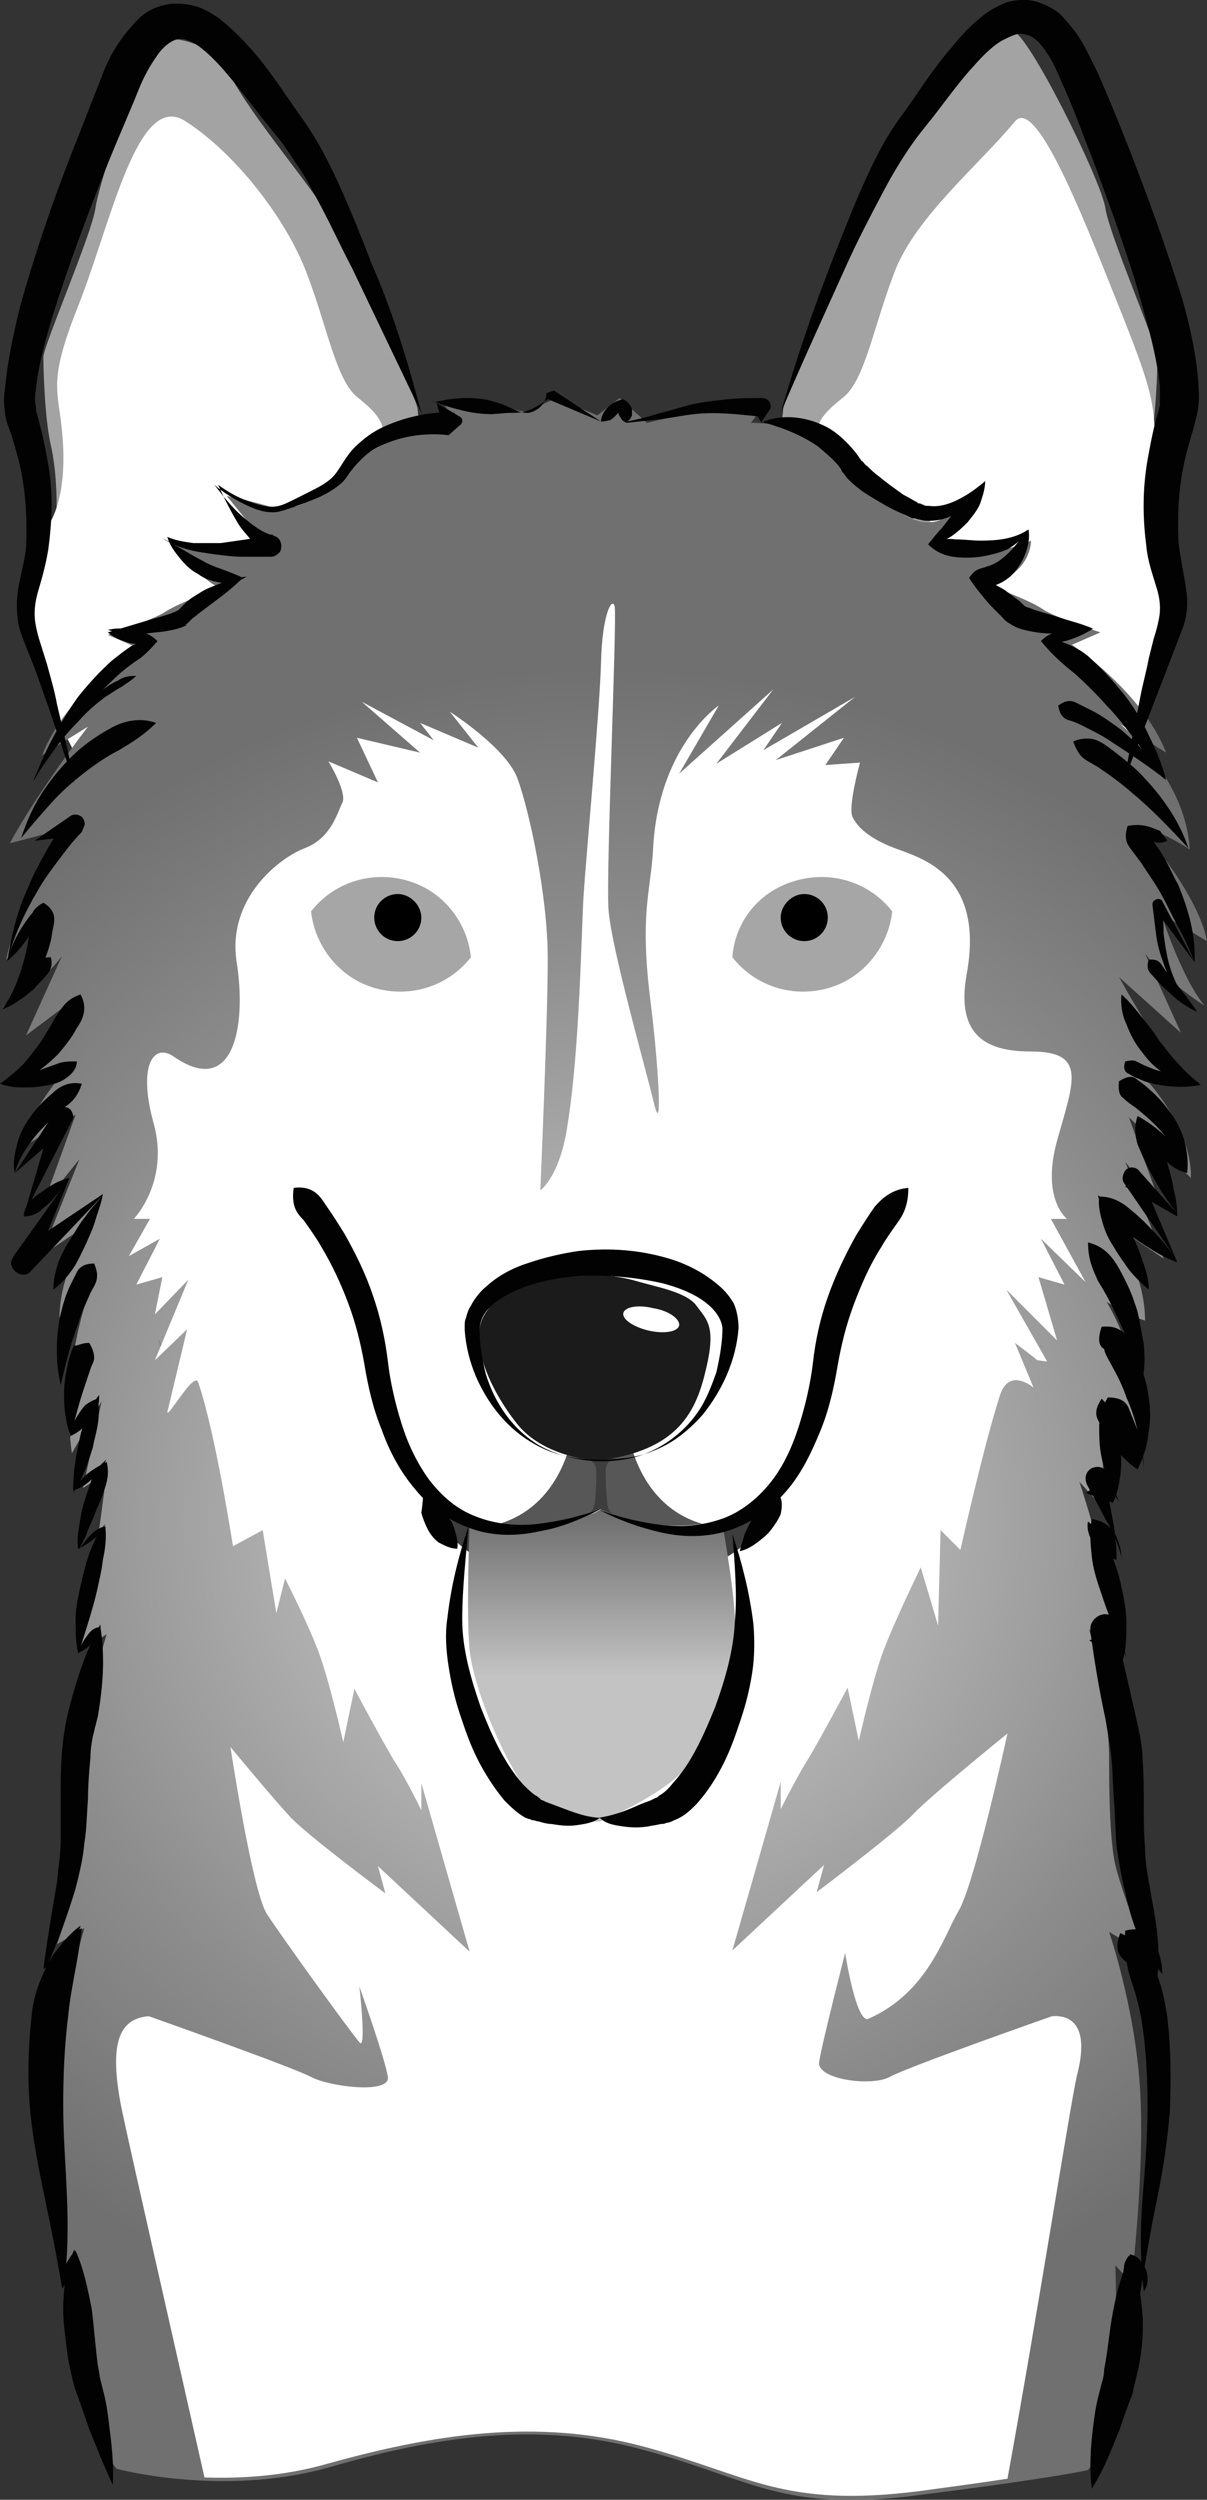 <?xml version="1.0" encoding="utf-8"?>
<!-- Generator: Adobe Illustrator 23.0.6, SVG Export Plug-In . SVG Version: 6.00 Build 0)  -->
<svg version="1.1" id="Layer_1" xmlns="http://www.w3.org/2000/svg" xmlns:xlink="http://www.w3.org/1999/xlink" x="0px" y="0px"
	 viewBox="0 0 97.4 201.6" style="enable-background:new 0 0 97.4 201.6;" xml:space="preserve">
<rect x="0" y="0" width="97.4" height="201.6" fill="#333333" stroke="none"/>
<style type="text/css">
	.st0{fill:#A3A3A3;}
	.st1{fill:#FFFFFF;}
	.st2{fill:url(#SVGID_1_);}
	.st3{fill:#8A8A8A;}
	.st4{fill:url(#SVGID_2_);}
	.st5{fill:#3D3D3D;}
	.st6{fill:#575757;}
	.st7{fill:url(#SVGID_3_);}
	.st8{fill:#1B1B1B;}
	.st9{fill:#A6A6A6;}
	.st10{fill:#020202;}
</style>
<g>
	<path class="st0" d="M6.5,61.4c0,0-2.7-8.4-3.2-10.3c-0.5-1.9,0.8-5.3,1.1-7.6s0.2-5.4-0.3-7.6c-0.5-2.2-0.6-6.2-0.6-7.1
		c0-0.9,3.9-9.9,4.2-12C8,14.6,11.8,3.1,13,3.1c1.3,0,4,0.1,5.7,3.2s5.4,7.5,7.3,10.3s7.7,15.6,7.7,16.4c0,0.8,0.8,4,0.8,4L6.5,61.4
		z"/>
	<path class="st1" d="M28.8,32c-1.7-1.4-2.4-5.7-4.1-10.1S18.9,12.3,15,9.8c-3.9-2.6-6,8.1-8.7,14.9s-1.4,6.7-1.2,11.4
		s-1.3,6.4-1.3,6.4s-1.2,4-1.2,5.7s1.2,6.7,1.3,7.9c0.1,0.8,1.6,3.5,2.2,4.8c3.3-2,9.3-7.7,11.4-8.2c2.9-0.7,2.3-9.2,5.3-11.9
		c1.5-1.3,5.2-0.1,7.2-3.2C32,34.6,30.5,33.4,28.8,32z"/>
	<path class="st0" d="M90.4,61.4c0,0,2.7-8.4,3.2-10.3c0.5-1.9-0.8-5.3-1.1-7.6s-0.2-5.4,0.3-7.6c0.5-2.2,0.6-6.2,0.6-7.1
		c0-0.9-3.9-9.9-4.2-12c-0.3-2.2-6.3-14.3-7.5-14.3c-1.3,0-3.1,0.8-4.8,3.9s-4.7,5.1-6.3,9c-1.3,3.1-7.4,16.8-7.4,17.6
		c0,0.8-0.8,4-0.8,4L90.4,61.4z"/>
	<path class="st1" d="M68.1,32c1.7-1.4,2.4-5.7,4.1-10.1s6.7-8.5,9.7-12.1c1.8-2.2,6,9,8.7,15.7c2.7,6.8,2.7,7.6,2.5,12.3
		s0,4.7,0,4.7s1.2,4,1.2,5.7s-1.2,6.7-1.3,7.9c-0.1,0.8-1.6,3.5-2.2,4.8c-3.3-2-9.3-7.7-11.4-8.2c-2.9-0.7-2.3-9.2-5.3-11.9
		c-1.5-1.3-5.2-0.1-7.2-3.2C64.8,34.6,66.4,33.4,68.1,32z"/>
	
		<radialGradient id="SVGID_1_" cx="45.568" cy="122.292" r="68.73" gradientTransform="matrix(1.017 0 0 -1 2.476 244.818)" gradientUnits="userSpaceOnUse">
		<stop  offset="0" style="stop-color:#D6D6D6"/>
		<stop  offset="1.681352e-02" style="stop-color:#D4D4D4"/>
		<stop  offset="0.688" style="stop-color:#8C8C8C"/>
		<stop  offset="1" style="stop-color:#707070"/>
	</radialGradient>
	<path class="st2" d="M90.3,78.8l5,4.5l-2.9-6.4c1.6,2.2,4.8,4.2,4.8,4.2c-1.9-2.3-3.5-7.4-3.5-7.4l3.7,2.2
		c-0.7-3.9-5.6-9.4-5.6-9.4c2.1,0.6,4.2,2,4.2,2c-0.3-5.8-5.6-10.1-5.6-10.1l3.7,2.3c-1.9-4.9-7.6-8.7-7.6-8.7l2.3-1
		c0,0-3.7-1.2-4.7-1.9s-4.3-1.9-4.3-1.9c3.5-1,3.4-3.6,3.4-3.6c-3.7,1.7-7.4,0.4-7.4,0.4l3.4-4.2c0,0-2.3,1.7-3.5,2.2
		c-1.2,0.4-3.5,0-6-4s-9.1-3.9-9.1-3.9l1.2-1.6c0,0-1.6,0-2.6,0.1s-7,1.5-7,1.5l-2.2-2l-1.8,1.4l-3.3-1.4l-2.4,1.1
		c0,0-3-0.4-4.1-0.5c-1-0.1-2.6-0.1-2.6-0.1l1.2,1.6c0,0-5.9,0.3-9.1,3.9c-2.3,2.6-4.8,3.2-6,2.8S18.3,40,18.3,40l3.4,4.2
		c0,0-2.9,1-7.6-0.4c0,0,1.7,2.7,3.6,3.6c0,0-3.2,1.2-4.3,1.9c-1,0.7-4.7,1.9-4.7,1.9l2.3,1c0,0-5.7,3.8-7.6,8.7l3.7-2.3
		c0,0-4.1,5.3-6.3,9.4c0,0,2.8-0.7,4.8-1.3c0,0-4.4,6.8-5.1,10.7l3.2-3.5c0,0-1.6,5.1-3.5,7.4c0,0,3.2-2,4.8-4.2l-2.9,6.4l4-3
		c0,0-2.8,5.5-5,6.8L5.5,86c0,0-3.4,3.9-3.8,6.6l4.4-2.7l-2.6,7.2l2.9-3.6l-3.1,7.8l4.3-2.9c0,0-2.8,3.8-2.8,7.9
		c0,0,0.3-1.1,2.5-2.4c0,0-2.5,6.3-1.5,13.3l2.4-4.2l-1.5,7l1.9-1.2c0,0-0.4,3.2-0.7,5.2s-1.6,7.6-1.6,8.5s2.3-0.7,2.3-0.7
		s-1.9,6.3-1.9,10.2s0,6.7-0.3,8.6c-0.3,1.9-1.8,6.2-1.8,6.2l2.2-1.3c0,0-2,6.8-2.5,13.5c-0.4,6.6,0.8,15.4,0.8,15.4l1.1-0.9
		c0,0,0.4,12,3.2,15.6c0,0,8.5,2.3,17.1-0.1c8.6-2.5,16.9-3.8,25.5-1.4c8.6,2.3,11.2,5.1,22.3,3.6c11.1-1.4,13.5-2,13.5-2
		c2.8-3.6,2.2-16.5,2.2-16.5l1.3,1.4c0,0,1.1-9,0.7-15.6c-0.4-6.6-2.5-12.7-2.5-12.7l3,1.8c0,0-2.3-5.8-2.6-7.7s-0.4-4.3-0.4-8.2
		s-1.6-10.3-1.6-10.3s1.9,1.4,1.9,0.6c0-0.9-0.7-4.3-1-6.3s-1.7-6.2-1.7-6.2l2,2.2l-0.2-7.2l2.9,3c1-7.1-2.5-12.5-2.5-12.5
		c2.2,1.3,3.1,1.5,3.1,1.5c0-4.2-2.8-7.9-2.8-7.9l4.3,2.9l-3.1-7.8l2.9,3.6l-2.6-7.2l5,4.9c0.1-4.5-4.4-8.8-4.4-8.8l4.4,1.3
		C94.1,85.7,90.3,78.8,90.3,78.8z"/>
	<path class="st3" d="M12.9,108.6h0.2C13.1,108.6,12.6,107.4,12.9,108.6z"/>
	<path class="st3" d="M83.9,108.6l0.3,0.1C84.1,108.5,83.9,108.6,83.9,108.6z"/>
	
		<linearGradient id="SVGID_2_" gradientUnits="userSpaceOnUse" x1="48.484" y1="37.804" x2="48.484" y2="106.999" gradientTransform="matrix(1 0 0 -1 0 244.818)">
		<stop  offset="0" style="stop-color:#FFFFFF"/>
		<stop  offset="1" style="stop-color:#FFFFFF"/>
	</linearGradient>
	<path class="st4" d="M84.9,162.6c0,0-11.7,4.1-13.1,4.9c-1.5,0.8-5.9,0.2-5.7-1.2c0.2-1.4,2.1-8.8,2.1-8.8s0.9,5.8,1.9,5.3
		c4.7-2.1,6-6.5,7.2-8.6c1.3-2,4-14.4,4-14.4s-6.3,5.1-7.6,6.5c-1.3,1.4-7.8,6.3-7.8,6.3l0.6-2.2l-7.4,6.9l3.9-13.6v2.2
		c0,0,1.1-2.2,2-3.7c0.9-1.4,3.4-6.1,3.4-6.1l0.9,4.3c0,0,1.1-4.9,2-7.3c0.9-2.4,3-6.7,3-6.7l1.4,4.7l0.2-7.7l1.6,1.6
		c0,0,1.9-8.5,3.2-12.5c0.8-2.4,2.9-0.4,2.7-0.6l-1.5-3.6c0,0,1.6,1.2,1.8,1.4l0.8,0.1l-3.3-5.8l4.1,4.1l-1.5-5.1l2.1,0.6L84,99.9
		l3.6,3.5l-2.8-5.1h1.3c0,0-2.1-1.6-0.8-6.3c1.3-4.7,2.5-7.2-2.1-7.2c-3.4,0-6.1-1.1-5.2-6.2c1.5-8.1-3.7-9.4-5.8-10.2
		c-2.1-0.8-3-1.7-3.4-2.5s0.6-4.4,0.6-4.4l-2.8,0.2l1.5-2.2l-5.5,1.8l6.4-5.1l-7.4,4.3l1.5-2.2l-5.3,3.3l4.6-6l-7.6,6.8l3.2-5.5
		c0,0-4.9,3.3-5.3,11.6c-0.2,3.5-1.1,5.2-0.2,12.3c0.6,4.8,1,11,0.3,8.3c-0.6-2.6-3.5-12.7-3.7-15.8c-0.2-3,0.7-23.5,0.5-24.4
		c-0.2-0.8-1,0.6-1.1,4.5S47.3,69,47.1,72.1c-0.2,3.1-0.3,12.4-1.3,18.6c-0.6,4.2-2.2,5.3-2.2,5.3s0.6-13.6,0.6-18.7
		c0-5.1-1.5-11.9-2.4-14.4c-0.8-2.5-5.5-5.5-5.5-5.5l2.3,2.9l-4.7-2l1.1,1.4l-5.8-3.1l4.7,4.1l-5.1-1.2l1.7,3.6l-4-1.7
		c0,0,1.6,2.6,1.1,3.4c-0.4,0.8-0.9,2.8-3,3.6c-2.1,0.8-6.3,4.1-5.5,9.2s-0.2,11-5.1,7.6c-1.6-1.1-2.9,0.7-1.6,5.4
		c1.3,4.7-1.6,7.7-1.6,7.7h1.3l-1.7,3l2.5-1.4l-1.9,3.7l2.1-0.6l-0.6,3l2.7-2.8l-2.7,6.5l2.6-2.5l-1.6,6.7c0.1,0.4,2.2-3.4,2.5-2.4
		c1.4,4.1,2.8,13.2,2.8,13.2l2.4-1.3l1.1,6.7l0.7-2.8c0,0,1.8,3.5,2.7,5.9c0.9,2.4,2,7.3,2,7.3l0.9-4.3c0,0,2.5,4.7,3.4,6.1
		c0.9,1.4,2,3.7,2,3.7v-2.2l3.9,13.6l-7.4-6.9l0.6,2.2c0,0-6.6-4.9-7.8-6.3c-1.3-1.4-4.7-5.5-4.7-5.5s1.7,11.3,2.9,13.4
		c1.3,2,6.8,9.6,7.5,10.4c0.6,0.8,0-4.5,0-4.5s2.1,5.9,2.3,7.3c0.2,1.4-4.7,0.8-6.2,0S12,162.6,12,162.6c-2.2,0.2-3.3,1.8-2.2,7.4
		c0.8,3.8,4,17.8,6.7,29.8c2.9,0.1,6.4-0.1,9.9-1.1c8.6-2.4,16.9-3.7,25.5-1.4s11.2,5,22.3,3.6c2.9-0.4,5.2-0.7,7.1-1
		c2.6-14.3,5-29.8,5.6-32.5C88,163.2,86.3,162.5,84.9,162.6z"/>
	<path class="st5" d="M35.2,121.6c0,0,0.8,6.1,13.4,6.1c12.5,0,13.3-6.1,13.3-6.1s-4.9,4-13.3,0.1C48.5,121.7,42.1,125.6,35.2,121.6
		z"/>
	<path class="st1" d="M25.3,97.2c0,0,4.1,6.9,5.2,12.8s3.3,12.4,9.5,13s8.5-1.3,8.5-1.3s10,4.4,13.5-0.6c3.5-5,4-8.2,4.7-12.1
		c0.8-3.9,3.6-10.8,4.9-11.7C71.6,97.2,59.8,96.6,25.3,97.2z"/>
	<path class="st6" d="M56.7,122.9c-5.3-1.5-6-7.4-6-7.4h-4.5c0,0-0.7,6.1-6.3,7.5c0,0,5.1,0.9,8.5-1.3
		C48.5,121.7,51.7,123.6,56.7,122.9z"/>
	
		<linearGradient id="SVGID_3_" gradientUnits="userSpaceOnUse" x1="48.545" y1="123.809" x2="48.545" y2="109.684" gradientTransform="matrix(1 0 0 -1 0 244.818)">
		<stop  offset="0" style="stop-color:#676767"/>
		<stop  offset="1" style="stop-color:#C3C3C3"/>
	</linearGradient>
	<path class="st7" d="M37.9,122.8c0,0-0.3,7.5,0,10.3s2.1,7,3.2,9s2.5,5,7.3,4.8c0,0,6.5-2.6,7.9-5.6s2.8-7.6,3-9.6
		s-0.9-8.2-0.9-8.2s-5.9,0.7-9.8-1.7C48.5,121.7,43.8,124.2,37.9,122.8z"/>
	<path class="st5" d="M49,121.2c0,0-0.2-2.1-0.1-2.8c0.1-0.7,0.8-0.8,0.8-0.8h-2.4c0,0,0.7,0.2,0.8,0.8c0.1,0.7-0.1,2.8-0.1,2.8
		s-0.1,0.8-0.7,1l1.2-0.5l1.2,0.5C49,122,49,121.2,49,121.2z"/>
	<path class="st8" d="M48.2,117.8c0,0-4.3-0.2-6.5-3s-3.8-6.5-2.7-8.6c1.1-2,3.5-3.3,5.7-3.4c2.2-0.2,4.9,0,6.6,0.5s4.1,0.9,4.9,2
		s1.6,1.6,0.8,5C56.2,113.8,54.8,117,48.2,117.8z"/>
	<path class="st1" d="M54.8,106.9c-0.1,0.5-1.2,0.7-2.5,0.4c-1.2-0.3-2.1-0.9-2-1.4s1.2-0.7,2.4-0.4C54,105.7,54.9,106.4,54.8,106.9
		z"/>
	<path class="st9" d="M32.8,71c-2.9-0.8-5.9,0.2-7.7,2.5c0.3,2.8,2.3,5.4,5.2,6.2c2.9,0.8,5.9-0.2,7.7-2.5
		C37.7,74.3,35.7,71.8,32.8,71z"/>
	<path d="M34,74c0,1.1-0.9,1.9-1.9,1.9c-1.1,0-1.9-0.9-1.9-1.9c0-1.1,0.9-1.9,1.9-1.9S34,73,34,74z"/>
	<path class="st9" d="M64.3,71c2.9-0.8,5.9,0.2,7.7,2.5c-0.3,2.8-2.3,5.4-5.2,6.2c-2.9,0.8-5.9-0.2-7.7-2.5
		C59.3,74.3,61.3,71.8,64.3,71z"/>
	<path d="M63,74c0,1.1,0.9,1.9,1.9,1.9c1.1,0,1.9-0.9,1.9-1.9c0-1.1-0.9-1.9-1.9-1.9S63,73,63,74z"/>
	<path class="st10" d="M23.7,95.8c1.5-0.2,2.1,0.6,2.6,1.4c0.5,0.7,1,1.5,1.5,2.3c0.9,1.6,1.7,3.2,2.3,5c0.6,1.7,1,3.6,1.2,5.3
		c0.2,1.7,0.6,3.4,1.1,5s1.2,3.1,2.2,4.5c1,1.3,2.2,2.4,3.8,3c1.5,0.6,3.3,0.8,5,0.6c1.7-0.2,3.4-0.6,5.1-1.2l0,0l0,0
		c-1.6,0.8-3.2,1.5-5,1.8c-1.8,0.4-3.7,0.4-5.4-0.2c-1.8-0.6-3.4-1.7-4.6-3.2c-1.2-1.4-2.1-3.1-2.7-4.8c-0.7-1.7-1.1-3.5-1.4-5.3
		c-0.3-1.7-0.7-3.3-1.3-4.9c-0.6-1.6-1.3-3.1-2.2-4.6c-0.4-0.7-0.9-1.4-1.4-2.1C23.9,97.8,23.5,97.2,23.7,95.8L23.7,95.8z"/>
	<path class="st10" d="M73.3,95.8c0,1.2-0.3,2-0.8,2.7s-1,1.4-1.4,2.1c-0.9,1.4-1.6,3-2.2,4.6s-1,3.2-1.3,4.9
		c-0.3,1.8-0.7,3.6-1.4,5.3c-0.7,1.7-1.5,3.4-2.7,4.8s-2.8,2.6-4.6,3.2c-1.8,0.6-3.7,0.6-5.5,0.2s-3.4-1-5-1.8l0,0l0,0
		c1.7,0.6,3.4,1,5.1,1.2s3.4,0,5-0.6c1.5-0.6,2.8-1.7,3.8-3s1.7-2.9,2.2-4.5s0.9-3.3,1.1-5c0.2-1.8,0.6-3.6,1.2-5.3
		c0.6-1.7,1.4-3.4,2.3-5c0.5-0.8,1-1.6,1.5-2.3C71.3,96.5,72.1,95.9,73.3,95.8L73.3,95.8L73.3,95.8z"/>
	<path class="st10" d="M34,33.3l-5.6-11.7c-1-1.9-1.9-3.9-2.9-5.7c-0.5-0.9-1-1.9-1.6-2.7c-0.6-0.9-1.1-1.7-1.8-2.5
		c-1.4-1.7-2.7-3.5-4-5c-0.7-0.8-1.4-1.5-2.1-2c-0.4-0.3-0.7-0.4-1-0.5s-0.5-0.1-0.8,0c-0.4,0.1-1.1,0.6-1.6,1.4
		c-0.5,0.7-1,1.6-1.4,2.6c-0.8,2-1.7,4-2.5,6c-1.6,4-3.1,8-4.4,12.1c-0.6,2-1.2,4.1-1.4,6.1c-0.1,0.5-0.1,1,0,1.4
		c0,0.2,0,0.4,0.1,0.6l0.2,0.8c0.3,1.1,0.5,2.2,0.7,3.3c0.4,2.3,0.3,4.5,0,6.8c-0.2,1.2-0.5,2.3-0.8,3.3s-0.4,1.9-0.2,2.9
		C3,51,3.1,51.4,3.3,52l0.5,1.6c0.3,1.1,0.6,2.1,0.8,3.2c0.5,2.1,1,4.2,1.4,6.4l0,0l0,0L3.9,57l-1.1-3.1l-0.6-1.5
		c-0.2-0.5-0.4-1-0.6-1.6c-0.3-1.1-0.3-2.4-0.1-3.5s0.5-2.1,0.6-3.1c0.1-2.1,0-4.2-0.4-6.2c-0.2-1-0.5-2-0.8-3l-0.3-0.8
		c-0.1-0.3-0.2-0.7-0.2-1c-0.1-0.6-0.1-1.2,0-1.8c0.2-2.3,0.7-4.5,1.2-6.6c1.2-4.3,2.6-8.4,4.2-12.5c0.8-2,1.6-4.1,2.4-6.1
		C8.6,5.1,9.1,4.1,9.9,3c0.4-0.5,0.8-1,1.3-1.5s1.2-0.9,2.1-1.1c0.8-0.2,1.7-0.1,2.5,0.1c0.7,0.2,1.3,0.6,1.9,1
		c1,0.8,1.8,1.6,2.6,2.5c1.5,1.7,2.7,3.6,3.9,5.3c1.4,1.9,2.4,3.9,3.3,5.9s1.7,4,2.5,6.1C31.6,24.9,32.9,29.1,34,33.3L34,33.3
		L34,33.3z"/>
	<path class="st10" d="M4.3,104c0-0.8,0.2-1.5,0.4-2.2c0.3-0.7,0.6-1.3,1-1.9s0.7-1.2,1.2-1.8c0.4-0.6,0.9-1.1,1.4-1.7l0,0l0,0
		l-5.8,6.1c-0.3,0.4-0.9,0.4-1.3,0c-0.3-0.3-0.4-0.7-0.2-1l0.1-0.2l0,0L5.6,95l0,0l0,0c-0.4,0.7-1,1.3-1.5,1.9
		c-0.3,0.3-0.6,0.5-0.9,0.8c-0.3,0.2-0.7,0.4-1.3,0.4l0,0l0,0l0,0l0,0l2.4-8.2l1.4,0.8l0,0l-4.5,3.9l0,0l0,0l0,0
		c-0.2-0.8,0-1.6,0.2-2.4S2,90.7,2.5,90s1.1-1.3,1.7-1.8c0.6-0.6,1.4-1,2.4-0.8l0,0l0,0c-0.3,1-0.8,1.5-1.4,1.9
		c-0.6,0.5-1.1,1-1.6,1.5s-1,1.1-1.4,1.7s-0.8,1.3-1,2.1l0,0l0,0l3.3-5l0,0l0.1-0.1c0.3-0.3,0.8-0.3,1.1,0c0.2,0.3,0.3,0.6,0.1,0.9
		L1.9,98l0,0l0,0c0.1-0.5,0.3-0.9,0.6-1.2c0.3-0.3,0.6-0.5,0.9-0.7c0.7-0.5,1.3-0.9,2.2-1.1l0,0l0,0l0,0l-2.9,7.2l0,0L1.3,101l7-4.7
		l0,0l0,0l0,0c-0.1,0.7-0.4,1.4-0.6,2.1c-0.2,0.7-0.5,1.3-0.8,2c-0.3,0.6-0.6,1.3-1,1.9C5.4,103,5,103.5,4.3,104L4.3,104L4.3,104z"
		/>
	<path class="st10" d="M2.8,67.8l2.9-2c0.3-0.2,0.8-0.1,1,0.2c0.1,0.2,0.2,0.4,0.1,0.6l-0.2,0.5l0,0c-0.7,0.7-1.3,1.5-1.9,2.3
		C4.1,70.2,3.5,71,3,71.9c-1,1.7-1.9,3.6-2.4,5.6l0,0l0,0c0.2-0.9,0.6-1.8,1.1-2.6c0.5-0.8,1-1.5,1.8-2.1l0,0l0,0l0,0l0,0
		c1.3,0.8,0.8,1.7,0.7,2.5s-0.4,1.6-0.7,2.4s-0.7,1.5-1.3,2.2c-0.5,0.7-1.2,1.2-2,1.5l0,0l0,0c0.5-0.9,1.1-1.6,1.7-2.4
		c0.3-0.4,0.6-0.7,0.9-1.1c0.3-0.4,0.6-0.7,1.3-0.7l0,0c0.2,0.7-0.1,1.2-0.4,1.5c-0.3,0.4-0.7,0.7-1,1.1c-0.4,0.3-0.7,0.6-1.2,0.9
		c-0.4,0.3-0.8,0.5-1.3,0.7l0,0c0.9-1.3,1.4-2.7,1.8-4.2c0.2-0.7,0.3-1.5,0.4-2.2c0.2-0.8-0.2-1.5,1.1-2.2l0,0l0,0
		c-0.2,1-0.6,1.8-1.1,2.6c-0.5,0.8-1.1,1.5-1.8,2.1l0,0l0,0l0,0c0.3-2,0.8-4.1,1.7-6c0.4-1,0.9-1.9,1.4-2.8s1.1-1.8,1.7-2.7l0,0
		l0.9,1.4L2.8,67.8L2.8,67.8L2.8,67.8z"/>
	<path class="st10" d="M94.2,67.8c-0.4,0.2-0.7,0.2-1,0.1c-0.3,0-0.6-0.1-0.8-0.2c-0.5-0.2-1-0.5-1.4-1.1l0,0l0,0
		c0.9-0.1,1.4,0.2,1.7,0.7c0.3,0.4,0.6,0.9,0.9,1.3c0.6,0.9,1,1.9,1.5,2.8c0.8,2,1.4,4,1.3,6.2l0,0l0,0l0,0l-3.3-4.4l0.8-0.2l0,0
		c-0.1,0.7,0,1.5,0,2.3c0.1,0.8,0.2,1.5,0.4,2.3c0.4,1.5,1.1,2.9,2.3,4l0,0c-0.9-0.4-1.7-1-2.4-1.7c-0.4-0.3-0.7-0.7-1-1
		c-0.3-0.4-0.8-0.6-0.5-1.5l0,0c0.9-0.1,1,0.4,1.3,0.8l0.9,1.1c0.6,0.8,1.2,1.5,1.7,2.3l0,0l0,0c-1.3-1-2.2-2.4-2.7-3.9
		c-0.3-0.8-0.5-1.5-0.6-2.3S93.1,73.8,93,73l0,0v-0.1c0-0.2,0.2-0.4,0.5-0.4c0.1,0,0.3,0.1,0.3,0.2l2.6,4.9l0,0l0,0
		c-0.4-1-0.8-1.9-1.3-2.8s-0.9-1.8-1.4-2.7c-0.5-0.9-1.1-1.7-1.6-2.5c-0.3-0.4-0.6-0.8-0.9-1.2c-0.3-0.4-0.5-0.9-0.2-1.8l0,0l0,0
		l0,0l0,0c0.7-0.1,1.2-0.1,1.8,0.1c0.3,0.1,0.5,0.2,0.8,0.3C93.8,67.3,94,67.5,94.2,67.8L94.2,67.8L94.2,67.8z"/>
	<path class="st10" d="M48.5,34L44,32.1l0.6-0.2l0,0c-0.8,0.6-1.5,1.1-2.3,1.3c-0.4,0.1-0.9,0.1-1.3,0.1l-1.3,0.1
		c-0.8,0-1.6-0.1-2.4-0.3s-1.6-0.4-2.4-0.8l0,0l2.2,1.3c0.2,0.1,0.3,0.4,0.1,0.6c0,0,0,0.1-0.1,0.1l-0.9,0.8l0,0
		c-1.6-0.2-3.4,0-4.9,0.6c-0.8,0.3-1.5,0.7-2.1,1.3c-0.3,0.3-0.6,0.6-0.8,0.9c-0.3,0.3-0.5,0.8-0.9,1.1c-0.8,0.7-1.7,1.1-2.5,1.4
		c-0.4,0.2-0.9,0.3-1.3,0.5c-0.4,0.1-0.8,0.3-1.4,0.4c-1,0.1-1.9-0.3-2.7-0.7c-0.8-0.4-1.6-0.9-2.3-1.5l0,0l0,0
		c0.7,0.9,1.4,1.8,2.2,2.5c0.8,0.7,1.7,1.4,2.6,1.6l0,0l0.2,0.1c0.4,0.2,0.5,0.8,0.3,1.2c-0.2,0.2-0.4,0.4-0.7,0.4
		c-0.8,0-1.5,0-2.3,0s-1.5-0.1-2.3-0.2c-0.7-0.1-1.5-0.2-2.2-0.4s-1.4-0.5-2-0.9l0,0l0,0c1.2,0.6,2.2,1.3,3.2,1.8
		c0.5,0.3,1,0.5,1.6,0.7c0.5,0.2,1.1,0.4,1.7,0.7l0,0l0,0l0,0c-0.8,0.8-1.6,1.4-2.4,2L16,49.5c-0.2,0.2-0.4,0.3-0.5,0.4L15.4,50
		l-0.1,0.1l-0.1,0.1c0,0-0.2,0.2-0.3,0.2l0.2,0c-0.6,0.3-1.1,0.4-1.7,0.5c-0.5,0.1-1.1,0.1-1.6,0.2c-1.1,0-2.1,0-3.1-0.3l0,0l0,0
		c0.8-0.2,1.4-0.1,2.1,0c0.3,0.1,0.7,0.2,1,0.3s0.6,0.3,0.9,0.6l0,0l0,0l0,0l0,0c-0.5,0.6-0.9,1-1.4,1.4c-0.5,0.3-1,0.7-1.5,1.1
		C8.9,55,8,55.9,7.2,56.8c-1.6,1.9-3.1,4-4.5,6.1l0,0l0,0l0,0c0.4-0.9,0.9-1.8,1.4-2.7c0.6-0.8,1.2-1.7,1.8-2.4
		c0.7-0.8,1.4-1.5,2.3-2.1c0.4-0.3,0.8-0.6,1.3-0.8c0.4-0.3,0.9-0.4,1.5-0.4l0,0l0,0c-0.4,0.4-0.8,0.6-1.2,0.9
		c-0.4,0.2-0.8,0.5-1.3,0.8c-0.8,0.6-1.5,1.2-2.2,2c-1.4,1.4-2.6,3.1-3.6,4.8l0,0l0,0c0.9-2.4,2.1-4.7,3.6-6.8c0.8-1,1.7-2,2.7-2.9
		c0.5-0.4,1-0.8,1.6-1.2c0.6-0.3,1.3-0.5,2.1-0.3l0,0l0,0C12.3,51.9,12,52,11.6,52c-0.4,0-0.7-0.1-1-0.1c-0.7-0.2-1.3-0.4-1.9-0.9
		l0,0l0,0l0,0l0,0c1-0.3,2-0.6,3-0.9c0.9-0.3,2-0.5,2.7-0.9l0.1-0.1l0,0l0.1-0.1c0.1-0.1,0.1-0.1,0.2-0.2c0.2-0.2,0.4-0.4,0.7-0.6
		c0.5-0.3,0.9-0.6,1.4-0.8c1-0.4,1.9-0.8,3-0.9l0,0l0,0c-0.6,0.4-1.3,0.6-2,0.5s-1.4-0.3-1.9-0.7c-0.6-0.3-1.1-0.8-1.5-1.3
		s-0.8-1-1-1.7l0,0l0,0l0,0c0.7,0.3,1.4,0.4,2.1,0.5c0.7,0,1.4,0,2.2,0c0.7-0.1,1.4-0.2,2.1-0.3s1.4-0.3,2.1-0.4l-0.2,1.7l0,0
		c-0.6-0.3-1.1-0.8-1.5-1.2c-0.4-0.5-0.8-0.9-1.1-1.4c-0.6-1-1.1-2-1.6-3.1l0,0l0,0l0,0c0.7,0.5,1.5,1,2.4,1.3
		c0.8,0.3,1.7,0.6,2.5,0.4c0.4-0.1,0.8-0.3,1.2-0.5c0.4-0.2,0.8-0.4,1.2-0.6c0.8-0.4,1.6-0.8,2.1-1.4c0.5-0.6,0.9-1.5,1.6-2.2
		s1.5-1.3,2.4-1.7s1.8-0.7,2.8-0.9s1.9-0.3,2.9-0.2l0,0l-0.8,1.5l-0.7-2.4l0,0c0.9-0.2,1.7-0.3,2.5-0.3s1.7,0.1,2.5,0.4
		c0.4,0.1,0.8,0.3,1.2,0.5c0.4,0.2,0.8,0.3,1.2,0.3c0.8-0.1,1.5-0.8,1.5-1.6l0,0l0.6-0.2L48.5,34L48.5,34L48.5,34z"/>
	<path class="st10" d="M7.6,101.9c0.6,1.4-0.1,1.8-0.4,2.6c-0.3,0.7-0.7,1.5-0.9,2.3c-0.6,1.5-1,3.2-1.4,4.9l0,0l0,0
		c-0.4-1.7-0.4-3.5-0.1-5.3c0.2-0.9,0.4-1.7,0.8-2.6c0.2-0.4,0.4-0.8,0.6-1.2C6.4,102.2,6.8,101.9,7.6,101.9L7.6,101.9z"/>
	<path class="st10" d="M7.2,108.3c0.3,0.5,0.4,0.9,0.4,1.2c0,0.3-0.2,0.6-0.3,0.9c-0.2,0.6-0.4,1.2-0.6,1.8
		c-0.4,1.2-0.7,2.5-1.1,3.9l0,0l0,0c0.1-0.8,0.3-1.4,0.7-2c0.2-0.3,0.4-0.6,0.6-0.8c0.3-0.2,0.6-0.4,1-0.5l0,0l0,0l0,0l0,0
		c0.1,0.7,0.1,1.4,0,2c-0.1,0.7-0.3,1.3-0.4,1.9c-0.4,1.3-0.8,2.5-1.6,3.7l0,0l0,0c0.2-0.7,0.7-1.1,1.1-1.5c0.5-0.4,1-0.7,1.6-1l0,0
		l0,0c0.2,0.7,0.1,1.4-0.1,2c-0.2,0.6-0.4,1.2-0.7,1.8c-0.2,0.6-0.5,1.2-0.7,1.7c-0.2,0.6-0.5,1.1-0.8,1.7l0,0l0,0
		c0.2-0.4,0.6-0.8,0.9-1.2c0.3-0.3,0.7-0.7,1.3-0.8l0,0l0,0c0.1,0.9,0,1.8-0.2,2.7c-0.1,0.9-0.3,1.7-0.5,2.6c-0.4,1.7-1,3.4-1.5,5.1
		l0,0l0,0c0.1-0.5,0.3-1,0.6-1.4s0.5-0.8,1.2-0.9l0,0l0,0c0.4,2.5,0.2,4.8-0.2,7.2l-0.2,0.8c-0.1,0.3-0.1,0.5-0.2,0.8
		c-0.1,0.5-0.2,1.1-0.2,1.7c-0.1,1.1-0.2,2.3-0.2,3.4c-0.1,1.2-0.1,2.4-0.3,3.6c-0.1,1.2-0.4,2.4-0.7,3.6c-0.7,2.3-1.5,4.5-2.5,6.7
		l0,0l0,0c0.3-0.8,0.7-1.4,1.2-2s1.1-1.1,1.8-1.5l0,0l0,0l0,0c-0.3,2.7-0.9,4.9-1.1,7.1c-0.3,2.4-0.4,4.8-0.4,7.2s0.2,4.8,0.3,7.3
		s0.1,5-0.3,7.5l0,0l0,0c-0.2-0.6-0.1-1.2,0.1-1.7c0.2-0.5,0.5-1,0.9-1.4l0,0l0,0l0,0l0,0c0.7,1.6,1,3.2,1.3,4.7
		c0.2,1.6,0.3,3.1,0.5,4.6c0.1,0.4,0.1,0.7,0.2,1.1c0.1,0.4,0.2,0.8,0.3,1.2c0.2,0.8,0.3,1.6,0.4,2.4c0.2,1.6,0.4,3.2,0.3,4.9l0,0
		l0,0c-0.7-1.5-1.3-3-1.9-4.5l-0.8-2.3L6,192.5c-0.1-0.4-0.2-0.8-0.3-1.3c-0.2-0.8-0.3-1.6-0.4-2.5c-0.1-0.8-0.2-1.6-0.2-2.4
		c0-1.6,0.2-3.3,0.9-4.9l0,0l0,0c0.1,0.6,0.1,1.1-0.1,1.7c-0.1,0.5-0.4,1-0.9,1.4l0,0l0,0l0,0l0,0c-0.4-2.5-0.9-4.9-1.4-7.3
		c-0.5-2.4-1-4.9-1.2-7.4s-0.1-5.1,0.2-7.7c0.2-1.4,0.7-2.6,1.3-3.8c0.7-1.1,1.5-2.2,2.6-3l0,0c-0.2,0.8-0.7,1.5-1.2,2
		c-0.5,0.6-1.1,1.1-1.8,1.5l0,0l0,0l0,0l0,0c0.3-2.3,0.7-4.7,1.1-7c0.1-1.2,0.3-2.3,0.3-3.4v-3.5c0-1.2,0-2.4,0.1-3.6
		c0.1-1.2,0.3-2.5,0.6-3.6c0.6-2.3,1.3-4.5,2.5-6.7l0,0c0.1,0.7-0.3,1-0.6,1.4s-0.7,0.7-1.2,0.9l0,0l0,0l0,0l0,0
		c-0.2-0.9-0.2-1.8-0.2-2.7s0.2-1.8,0.4-2.7c0.2-0.9,0.4-1.7,0.7-2.6c0.3-0.8,0.7-1.7,1.3-2.4l0,0c-0.2,0.5-0.5,0.9-0.9,1.2
		s-0.8,0.6-1.3,0.8l0,0l0,0l0,0c-0.1-0.7,0-1.3,0.1-1.9s0.2-1.3,0.4-1.9s0.4-1.2,0.6-1.8c0.2-0.6,0.6-1.1,1.2-1.6l0,0
		c-0.3,0.6-0.7,1-1.1,1.5c-0.4,0.4-0.9,0.8-1.6,1l0,0l0,0l0,0l0,0c0-1.4,0.2-2.7,0.5-4c0.1-0.6,0.3-1.3,0.6-1.9s0.5-1.2,1-1.8l0,0
		l0,0c0,0.4,0,0.8-0.2,1.1c-0.1,0.3-0.3,0.6-0.5,0.9c-0.4,0.5-0.9,1-1.6,1.3l0,0l0,0l0,0l0,0c-0.5-1.3-0.6-2.8-0.5-4.2
		c0.1-0.7,0.2-1.4,0.4-2.1c0.1-0.3,0.2-0.7,0.4-1C6.2,108.6,6.5,108.3,7.2,108.3L7.2,108.3z"/>
	<path class="st10" d="M88.9,107c1-0.1,1.5,0.2,1.9,0.6s0.6,0.9,0.8,1.4c0.4,1,0.8,2,1,3.1s0.3,2.2,0.1,3.3
		c-0.1,1.1-0.4,2.1-0.9,3.1l0,0l0,0l0,0l0,0c-0.5-0.3-0.9-0.7-1.3-1.1c-0.4-0.4-0.7-0.8-1-1.3c-0.3-0.4-0.6-0.9-0.8-1.4
		c-0.3-0.5-0.4-1,0.2-1.9l0,0l0,0c0.6,0.6,0.9,1.3,1.1,2c0.2,0.7,0.4,1.4,0.4,2.1c0.1,0.7,0.1,1.4,0,2.1s-0.2,1.4-0.6,2.2l0,0l0,0
		l0,0l0,0l-2.2-0.8l1.6-1c0.2,1.1,0.4,2.1,0.6,3.2c0.1,0.5,0.2,1.1,0.2,1.6c0.1,0.5,0.1,1.1,0.1,1.6l0,0l0,0l0,0l0,0
		c-0.4-0.1-0.7-0.3-1-0.5s-0.5-0.4-0.7-0.7c-0.2-0.2-0.4-0.5-0.5-0.8s-0.2-0.7-0.1-1.1l0,0l0,0c0.8,0.7,1.3,1.6,1.8,2.5
		c0.4,0.9,0.7,1.8,0.9,2.8c0.2,0.9,0.4,1.9,0.4,2.9s0,2-0.3,3l0,0l0,0l0,0l0,0l-2.7-1.6l0,0l2.1-0.9c0.6,2.3,1.1,4.6,1.6,6.8
		l0.2,0.9c0.1,0.3,0.1,0.6,0.2,0.9c0.1,0.6,0.2,1.2,0.2,1.9c0.1,1.2,0.1,2.4,0.1,3.6c0,1.2,0,2.3,0.1,3.5c0,1.1,0.2,2.2,0.4,3.3
		c0.4,2.3,0.9,4.5,0.6,7.1l0,0l0,0l0,0l0,0c-0.5-0.1-0.9-0.2-1.3-0.4c-0.4-0.2-0.7-0.4-1-0.6c-0.6-0.5-1.3-0.9-0.7-2.5l0,0l0,0
		c1.4,0.6,2.2,1.7,2.8,2.9c0.5,1.2,0.8,2.5,1,3.9c0.3,2.5,0.3,5.1,0.2,7.6c-0.2,2.5-0.6,5-1.1,7.4s-0.9,4.9-1.3,7.3l0,0l0,0l0,0l0,0
		c-0.4-0.2-0.6-0.4-0.8-0.6c-0.2-0.2-0.3-0.5-0.4-0.7c-0.1-0.2-0.2-0.5-0.1-0.8c0-0.3,0.1-0.6,0.4-1l0,0l0,0c0.7,1.6,1,3.2,1.1,4.9
		c0.1,1.6-0.1,3.3-0.5,4.9c-0.1,0.4-0.2,0.8-0.3,1.3c-0.1,0.4-0.3,0.7-0.4,1.1c-0.3,0.7-0.5,1.5-0.8,2.2c-0.6,1.5-1.2,3-2.1,4.4l0,0
		l0,0c-0.2-1.7-0.1-3.3,0.1-4.9c0.1-0.8,0.2-1.6,0.4-2.4c0.1-0.4,0.2-0.8,0.3-1.2c0.1-0.3,0.2-0.7,0.2-1.1c0.3-1.5,0.4-3,0.7-4.6
		s0.7-3.1,1.4-4.7l0,0l0,0l0,0l0,0c0.4,0.1,0.7,0.3,0.9,0.6c0.2,0.2,0.3,0.5,0.4,0.7c0.1,0.3,0.1,0.5,0.1,0.8s-0.1,0.6-0.3,0.9l0,0
		l0,0c-0.3-2.5-0.3-5-0.1-7.5s0.4-4.9,0.4-7.3c0-2.4-0.1-4.8-0.5-7.2c-0.2-1.1-0.5-2.2-0.9-3.3c-0.3-1.1-0.5-2.3-0.4-3.8l0,0l0,0
		l0,0l0,0c1.6-0.4,1.9,0.4,2.3,1c0.2,0.3,0.4,0.7,0.5,1.1c0.1,0.4,0.2,0.8,0.2,1.4l0,0l0,0c-1.7-1.9-2.5-4.2-3-6.6
		c-0.3-1.2-0.5-2.4-0.7-3.7c-0.1-1.2-0.1-2.4-0.2-3.6c-0.1-1.2-0.1-2.3-0.2-3.4c-0.1-1.1-0.3-2.1-0.5-3.3c-0.5-2.3-0.9-4.7-1.2-7
		v-0.1c-0.1-0.6,0.4-1.2,1-1.3c0.5-0.1,0.9,0.2,1.1,0.5l0,0l0.8,3l0,0l0,0l-1.1-2.7c-0.4-0.9-0.7-1.8-1-2.7
		c-0.3-0.9-0.6-1.8-0.7-2.8c-0.1-1-0.2-1.9,0-3l0,0l0,0l0,0l0,0c0.5,0.1,0.8,0.2,1.1,0.4c0.3,0.2,0.5,0.4,0.7,0.7
		c0.2,0.3,0.3,0.6,0.4,0.9c0.1,0.3,0.2,0.7,0.2,1.1l0,0l0,0c-0.1-0.5-0.3-1-0.5-1.5s-0.4-1-0.7-1.4c-0.5-1-1-1.9-1.5-2.8l-0.1-0.2
		c-0.2-0.5-0.1-1,0.4-1.3c0.5-0.2,1-0.1,1.3,0.4v0.1l0.9,2.2l0,0l0,0c-0.5-0.7-0.8-1.3-1-2s-0.4-1.4-0.5-2.1s-0.1-1.4-0.1-2.1
		c0.1-0.7,0.2-1.4,0.7-2.2l0,0l0,0l0,0l0,0c1.1,0,1.5,0.4,1.7,0.9s0.4,1,0.6,1.5c0.2,0.5,0.3,1,0.4,1.6c0.1,0.5,0.2,1.1,0.2,1.7l0,0
		l0,0c-0.1-1.1-0.3-2-0.5-3c-0.2-0.9-0.5-1.8-0.9-2.7c-0.3-0.9-0.7-1.7-1.2-2.6c-0.2-0.4-0.5-0.8-0.6-1.3
		C88.6,108.5,88.6,107.9,88.9,107L88.9,107z"/>
	<path class="st10" d="M6.5,80.2c0.6,1.1,0.2,2-0.3,2.7c-0.4,0.8-1,1.5-1.5,2.1c-0.6,0.6-1.3,1.2-2.1,1.7c-0.8,0.4-1.6,0.7-2.5,0.7
		l0,0c1.1-0.5,2.1-0.8,3.1-1.1l1.4-0.5c0.5-0.2,0.9-0.2,1.6-0.2l0,0l0,0c0,0.7-0.6,1.2-1.1,1.5S4,87.5,3.4,87.6
		c-0.6,0.1-1.1,0.1-1.7,0.1c-0.6,0-1.1-0.1-1.7-0.3l0,0l0,0c0.7-0.5,1.3-1,1.9-1.6c0.5-0.6,1-1.2,1.4-1.8c0.4-0.6,0.8-1.3,1.2-2
		C5,81.3,5.3,80.6,6.5,80.2L6.5,80.2z"/>
	<path class="st10" d="M63,33.3c1.2-4.2,2.6-8.3,4.2-12.4c0.8-2,1.6-4.1,2.5-6.1s1.9-4,3.3-5.8c1.2-1.7,2.4-3.6,3.9-5.3
		c0.7-0.9,1.5-1.7,2.5-2.5c0.5-0.4,1.1-0.7,1.8-1c0.7-0.2,1.5-0.3,2.3-0.1s1.5,0.6,2,1c0.5,0.5,0.9,1,1.3,1.5c0.7,1,1.2,2.1,1.7,3.1
		c0.9,2,1.7,4,2.5,6c1.6,4.1,3.1,8.2,4.4,12.4c0.6,2.1,1.1,4.3,1.3,6.7c0,0.6,0.1,1.2,0,1.9c0,0.3-0.1,0.7-0.2,1.1l-0.2,0.8
		c-0.3,1-0.6,2-0.8,3c-0.4,2-0.5,4-0.4,6.1c0.1,1,0.3,1.9,0.5,3.1c0.1,0.6,0.2,1.2,0.2,1.8s-0.1,1.3-0.3,1.9l-4.7,12.2l0,0l0,0
		c0.3-2.2,0.8-4.3,1.2-6.4c0.2-1.1,0.5-2.1,0.7-3.2l0.4-1.6c0.2-0.6,0.3-1,0.4-1.5c0.2-0.9,0.1-1.8-0.2-2.7c-0.3-1-0.7-2.1-0.8-3.3
		c-0.3-2.3-0.3-4.6,0.1-6.9c0.2-1.1,0.4-2.2,0.7-3.3l0.2-0.7c0-0.1,0.1-0.3,0.1-0.5c0-0.4,0-0.9,0-1.4c-0.2-2-0.7-4-1.3-6.1
		c-1.1-4.1-2.6-8.1-4.1-12.2c-0.8-2-1.5-4-2.4-6C85.4,6,85,5,84.5,4.3c-0.5-0.8-1.1-1.4-1.7-1.5c-0.3-0.1-0.5-0.1-0.9,0
		c-0.3,0.1-0.7,0.3-1.1,0.5c-0.8,0.5-1.5,1.2-2.2,2c-1.4,1.5-2.6,3.3-4,5c-1.3,1.6-2.4,3.4-3.4,5.3c-1,1.9-2,3.8-2.9,5.8
		C66.5,25.4,64.7,29.3,63,33.3L63,33.3L63,33.3z"/>
	<path class="st10" d="M92.7,104c-0.6-0.5-1.1-1-1.6-1.6c-0.4-0.6-0.8-1.1-1.2-1.8c-0.4-0.6-0.7-1.2-0.9-1.9
		c-0.2-0.7-0.4-1.4-0.3-2.2l0,0l0,0l0,0l0,0c0.9,0,1.5,0.3,2.1,0.7c0.5,0.4,1.1,0.9,1.6,1.4c1,1,1.9,2,2.7,3.2l0,0l0,0l-4.4-6.4
		c-0.2-0.3-0.1-0.8,0.2-1.1c0.3-0.2,0.6-0.2,0.9,0l0.1,0.1l0,0l3.2,3.6l0,0l0,0c-0.5-0.6-0.9-1.2-1.3-1.8c-0.4-0.6-0.7-1.2-1.1-1.9
		c-0.3-0.6-0.6-1.3-0.9-2c-0.2-0.7-0.3-1.4,0-2.3l0,0l0,0l0,0l0,0c0.9,0.5,1.7,1.1,2.4,1.8c0.7,0.7,1.4,1.4,1.5,2.6l0,0l0,0
		c-0.3-0.8-0.6-1.4-1.1-2c-0.4-0.6-0.9-1.2-1.4-1.7s-1.1-1-1.6-1.4c-0.3-0.2-0.6-0.4-0.9-0.7c-0.3-0.2-0.5-0.5-0.4-1.4l0,0
		c0.8-0.5,1.2-0.4,1.5-0.1c0.3,0.2,0.7,0.5,1,0.8c0.6,0.5,1.2,1.2,1.7,1.9c0.5,0.7,0.9,1.5,1.1,2.3c0.2,0.8,0.3,1.6,0.2,2.5l0,0l0,0
		l0,0l0,0c-1.2-0.3-1.8-1-2.4-1.8c-0.6-0.8-1.1-1.6-1.5-2.6l0,0l0,0c0.9,0.4,1.3,1,1.6,1.6c0.3,0.7,0.5,1.3,0.7,2s0.4,1.4,0.5,2.1
		c0.2,0.7,0.3,1.4,0.3,2.2l0,0l0,0l0,0l-4.2-2.4l0,0l1.2-1l3,7.1l0,0l0,0l0,0l0,0c-1.4-0.5-2.5-1.3-3.7-2.1
		c-0.6-0.4-1.1-0.8-1.6-1.3s-0.9-1.1-1.1-2l0,0l0,0c0.7,0.4,1.2,0.9,1.7,1.5c0.4,0.6,0.8,1.2,1.1,1.8c0.3,0.6,0.6,1.3,0.8,2
		C92.5,102.5,92.7,103.2,92.7,104L92.7,104L92.7,104z"/>
	<path class="st10" d="M87.8,100.2c1.3,0.3,2,1.2,2.5,2.1s1,1.9,1.3,2.9c0.2,0.5,0.3,1,0.4,1.6c0.1,0.5,0.2,1.1,0.3,1.6
		c0.1,1.1,0.1,2.2-0.2,3.2l0,0l0,0c-0.5-2.1-1.2-3.9-2.1-5.7c-0.4-0.9-0.9-1.8-1.4-2.6C88.2,102.4,87.8,101.6,87.8,100.2
		C87.8,100.3,87.8,100.2,87.8,100.2L87.8,100.2z"/>
	<path class="st10" d="M90.5,80.2c0.7,0.6,1.2,1.3,1.7,1.9s1,1.3,1.4,1.9c0.5,0.6,0.9,1.2,1.5,1.8c0.5,0.6,1.1,1.1,1.8,1.7l0,0l0,0
		c-1.1,0.2-2.2,0.2-3.3,0c-0.6-0.1-1.1-0.2-1.7-0.5c-0.3-0.1-0.5-0.2-0.8-0.4c-0.3-0.1-0.5-0.4-0.3-1l0,0c0.5-0.1,0.7-0.1,0.9,0
		s0.4,0.2,0.6,0.3c0.5,0.2,0.9,0.4,1.4,0.5c1,0.3,2,0.6,3.1,0.9l0,0c-0.9,0.1-1.8-0.2-2.6-0.6s-1.5-1.1-2-1.8
		c-0.6-0.7-1-1.5-1.3-2.3C90.6,82,90.4,81.1,90.5,80.2L90.5,80.2L90.5,80.2z"/>
	<path class="st10" d="M59.6,107.1c-0.2,2.6-1.3,5-2.9,7c-0.8,0.9-1.8,1.8-2.9,2.4s-2.3,1-3.5,1.1c-2.4,0.3-5,0.1-7.1-1.1
		c-2.2-1.2-3.8-3.2-4.8-5.5c-0.5-1.2-0.8-2.4-0.9-3.7v-0.1v-0.1v-0.2c0-0.2,0-0.4,0.1-0.6c0.1-0.4,0.2-0.7,0.4-1
		c0.3-0.6,0.8-1.2,1.3-1.6c1-0.9,2.2-1.5,3.5-1.9c1.2-0.4,2.5-0.7,3.8-0.9c2.6-0.3,5.2-0.1,7.7,0.7c1.2,0.4,2.4,1,3.5,1.9
		c0.5,0.4,1,0.9,1.4,1.6C59.4,105.5,59.6,106.3,59.6,107.1L59.6,107.1z M58.3,107.1c-0.1-0.9-0.8-1.7-1.7-2.3c-0.9-0.6-2-1-3.1-1.3
		c-2.2-0.5-4.5-0.7-6.8-0.6c-2.3,0.2-4.6,0.7-6.4,1.9c-0.9,0.6-1.6,1.4-1.6,2.5s0.2,2.3,0.5,3.5c0.7,2.3,2.1,4.4,4.2,5.7
		c1,0.6,2.2,1,3.4,1.2c1.2,0.2,2.4,0.2,3.6,0c2.4-0.4,4.6-1.9,5.9-3.8c0.7-1,1.1-2.1,1.5-3.2C58.1,109.4,58.3,108.2,58.3,107.1
		L58.3,107.1z"/>
	<path class="st10" d="M59.1,123.7c0.8,2.4,1.4,4.8,1.7,7.3c0.1,1.3,0.1,2.6-0.1,3.9c-0.2,1.3-0.5,2.5-0.9,3.7s-0.8,2.4-1.4,3.6
		c-0.6,1.2-1.3,2.3-2.2,3.3c-0.5,0.5-1,1-1.8,1.3c-0.2,0.1-0.4,0.2-0.6,0.2c-0.2,0.1-0.3,0.1-0.5,0.1c-0.3,0.1-0.6,0.1-1,0.2
		c-0.7,0.1-1.3,0.1-2,0s-1.4-0.2-1.9-0.7l0,0c-0.5,0.4-1.2,0.5-1.9,0.6c-0.7,0.1-1.4,0-2-0.1c-0.3,0-0.7-0.1-1-0.2
		c-0.2,0-0.3-0.1-0.5-0.1c-0.1,0-0.2-0.1-0.3-0.1c-0.1,0-0.2-0.1-0.3-0.1c-0.7-0.4-1.2-0.9-1.7-1.4c-0.9-1.1-1.6-2.2-2.2-3.4
		s-1-2.4-1.4-3.6c-0.4-1.2-0.7-2.5-0.9-3.8c-0.2-1.3-0.3-2.6-0.1-3.9c0.3-2.6,0.9-5,1.7-7.4l0,0l0,0c-0.2,2.5-0.5,5-0.5,7.5
		c0,2.4,0.7,4.8,1.5,7.1c0.9,2.3,1.9,4.5,3.4,6.2c0.4,0.4,0.8,0.8,1.2,1l0.1,0.1c0,0,0.1,0,0.1,0.1c0.1,0.1,0.3,0.1,0.4,0.2l0.8,0.3
		c1.1,0.4,2.2,0.9,3.5,1l0,0c1.3-0.2,2.3-0.6,3.4-1.1l0.8-0.3l0.4-0.2c0.1,0,0.2-0.1,0.3-0.2c0.4-0.2,0.8-0.6,1.1-1
		c1.5-1.6,2.5-3.9,3.4-6.1c0.8-2.2,1.5-4.6,1.6-6.9C59.5,128.7,59.3,126.2,59.1,123.7L59.1,123.7L59.1,123.7z"/>
	<path class="st10" d="M34.2,120.4c0.5,0.3,0.8,0.6,1.1,0.9c0.3,0.3,0.6,0.6,0.8,1c0.3,0.3,0.5,0.7,0.6,1.1s0.3,0.9,0.2,1.5l0,0
		c-0.6,0-1.1-0.3-1.5-0.5c-0.4-0.3-0.7-0.7-0.9-1.1c-0.2-0.4-0.4-0.9-0.5-1.3C34.1,121.4,34.1,120.9,34.2,120.4L34.2,120.4
		L34.2,120.4z"/>
	<path class="st10" d="M62.8,120.4c0.4,0.6,0.3,1.2,0.2,1.7c-0.2,0.5-0.5,0.9-0.8,1.3s-0.7,0.7-1.1,1s-0.9,0.6-1.4,0.7l0,0l0,0
		c0.1-0.5,0.3-1,0.4-1.4c0.2-0.4,0.4-0.9,0.6-1.2c0.2-0.4,0.4-0.8,0.7-1.1C61.8,120.9,62.1,120.6,62.8,120.4L62.8,120.4z"/>
	<path class="st10" d="M12.6,58.3c-1,1-2,1.6-3,2.2c-1,0.5-2,1.2-2.9,1.9c-0.9,0.7-1.8,1.5-2.6,2.4c-0.8,0.9-1.6,1.8-2.4,2.8l0,0
		l0,0c0.4-1.2,0.9-2.4,1.6-3.5C4,63,4.8,62,5.7,61.1s2-1.7,3.1-2.3C9.8,58.2,11.2,57.8,12.6,58.3L12.6,58.3L12.6,58.3z"/>
	<path class="st10" d="M48.5,34c0-0.3,0.1-0.5,0.2-0.7s0.3-0.4,0.4-0.5c0.3-0.3,0.7-0.5,1.2-0.6l0,0l0,0l0,0l0,0
		c0.4,0.2,0.6,0.5,0.7,0.8c0,0.1,0,0.3,0,0.5c-0.1,0.2-0.1,0.3-0.4,0.5l0,0l0,0c0.9-0.2,1.8-0.4,2.7-0.7c0.9-0.2,1.7-0.5,2.6-0.7
		s1.9-0.3,2.8-0.4c0.9-0.1,1.8-0.1,2.8-0.1c0.4,0,0.7,0.3,0.7,0.7v0.1l0,0l-0.8,1.2l0,0l0,0c1.7-0.8,3.9-0.5,5.6,0.5
		c0.8,0.5,1.6,1.3,2.2,2.1l0.2,0.3c0.1,0.1,0.1,0.2,0.2,0.2c0.1,0.1,0.2,0.3,0.4,0.4c0.3,0.3,0.6,0.6,0.9,0.8c0.6,0.5,1.3,1,2,1.5
		c0.4,0.2,0.7,0.4,1.1,0.6l0.1,0.1c0,0,0.1,0,0,0h0.1c0.1,0,0.2,0.1,0.3,0.1c0.1,0.1,0.3,0.1,0.5,0.1c0.7,0.1,1.5-0.1,2.3-0.5
		c0.8-0.4,1.5-0.9,2.2-1.5l0,0l0,0l0,0l0,0c0,0.6-0.2,1.2-0.4,1.8c-0.2,0.5-0.6,1-1,1.5c-0.4,0.4-0.8,0.8-1.4,1.2
		c-0.5,0.3-1.1,0.5-1.8,0.5l0,0l0,0c0.8-0.3,1.5-0.4,2.2-0.3c0.7,0,1.4,0.1,2,0.1c1.3,0,2.7-0.1,3.9-0.9l0,0l0,0l0,0
		c0.1,0.6,0,1.2-0.2,1.8s-0.5,1.1-0.9,1.6s-1,0.9-1.6,1.1c-0.6,0.2-1.4,0.3-1.9-0.6l0,0l0,0c1,0.1,1.9,0.5,2.7,1
		c0.4,0.3,0.8,0.6,1.2,0.9c0.2,0.2,0.3,0.3,0.3,0.3c0.1,0.1,0.3,0.2,0.4,0.2c0.7,0.3,1.6,0.5,2.5,0.8s1.8,0.5,2.7,0.9l0,0l0,0l0,0
		l0,0c-0.6,0.4-1.3,0.7-1.9,0.9c-0.3,0.1-0.7,0.2-1,0.2c-0.4,0-0.7,0-1.1-0.1l0,0l0,0c0.7-0.2,1.4,0,2.1,0.3
		c0.6,0.3,1.2,0.6,1.7,1.1c1,0.9,1.9,1.9,2.7,2.9s1.5,2.2,2,3.3c0.6,1.2,1.1,2.4,1.4,3.6l0,0l0,0l0,0c-1.4-1.1-2.9-2.1-4.3-3
		c-0.7-0.5-1.5-0.9-2.3-1.3c-0.4-0.2-0.8-0.4-1.2-0.5s-0.8-0.4-0.9-1.2l0,0c0.7-0.5,1.1-0.4,1.5-0.2s0.8,0.4,1.2,0.6
		c0.8,0.4,1.6,1,2.3,1.5c0.7,0.6,1.4,1.2,2,1.9s1.2,1.4,1.6,2.2l0,0l0,0l-2.3-3.1c-0.8-1-1.5-2-2.4-2.9c-0.8-0.9-1.7-1.8-2.6-2.6
		c-1-0.8-1.8-1.5-2.7-2.6l0,0l0,0l0,0l0,0c0.3-0.3,0.6-0.5,0.9-0.6c0.3-0.1,0.7-0.2,1-0.3c0.7-0.1,1.4-0.2,2.1-0.1l0,0l0,0
		c-0.9,0.3-1.9,0.3-2.8,0.4c-1,0-1.9-0.1-2.9-0.4c-0.3-0.1-0.5-0.2-0.8-0.4c-0.4-0.2-0.6-0.5-0.7-0.6l-0.9-0.9
		c-0.6-0.7-1.2-1.4-1.7-2.2l0,0l0,0l0,0l0,0c0.3-0.4,0.5-0.6,0.8-0.7c0.2-0.1,0.4-0.1,0.6-0.2c0.4-0.1,0.8-0.3,1.2-0.6
		c0.8-0.6,1.4-1.4,2.1-2.4l0,0l0,0c-0.3,0.7-0.9,1.2-1.6,1.6c-0.7,0.3-1.5,0.5-2.2,0.6s-1.5,0.1-2.2,0s-1.4-0.4-2-1l0,0l0,0l0,0l0,0
		c0.4-0.5,0.7-0.9,1.1-1.3l1-1.3c0.3-0.4,0.7-0.8,1.1-1.2c0.4-0.4,0.8-0.8,1.4-1.1l0,0l0,0c-0.5,0.8-1.1,1.4-1.8,2s-1.6,1-2.7,1
		c-0.3,0-0.5,0-0.8-0.1c-0.2,0-0.3-0.1-0.4-0.1h-0.1h-0.1l-0.2-0.1c-0.4-0.2-0.9-0.4-1.3-0.6c-0.8-0.4-1.6-0.9-2.4-1.4
		c-0.4-0.3-0.8-0.6-1.1-0.9c-0.2-0.2-0.3-0.3-0.5-0.6c-0.1-0.1-0.2-0.2-0.2-0.3l-0.2-0.3C67.2,37,66.6,36.5,66,36
		c-1.3-0.9-2.8-1.5-4.6-2l0,0l0,0l0,0l0,0l-0.8-1.2l0,0l0.7,0.8c-1.8-0.2-3.6-0.4-5.3-0.2c-0.9,0.1-1.8,0.3-2.7,0.4
		c-0.9,0.1-1.8,0.2-2.7,0.3l0,0l0,0c-0.3-0.1-0.4-0.2-0.5-0.4c-0.1-0.1-0.2-0.3-0.2-0.4c0-0.3,0-0.6,0.4-1l0,0l0,0
		c-0.1,0.5-0.3,0.9-0.6,1.2c-0.2,0.2-0.3,0.3-0.5,0.4C49,33.9,48.8,34,48.5,34L48.5,34L48.5,34z"/>
	<path class="st10" d="M86.6,59.8c0.7-0.3,1.4-0.3,1.9-0.1s1,0.6,1.4,0.9c0.9,0.7,1.8,1.4,2.5,2.2c1.5,1.6,2.8,3.5,3.5,5.6l0,0l0,0
		c-1.5-1.6-2.9-3.1-4.6-4.5c-0.8-0.7-1.6-1.3-2.5-1.9c-0.4-0.3-0.9-0.5-1.3-0.8C87.2,61,86.9,60.6,86.6,59.8L86.6,59.8z"/>
</g>
</svg>
